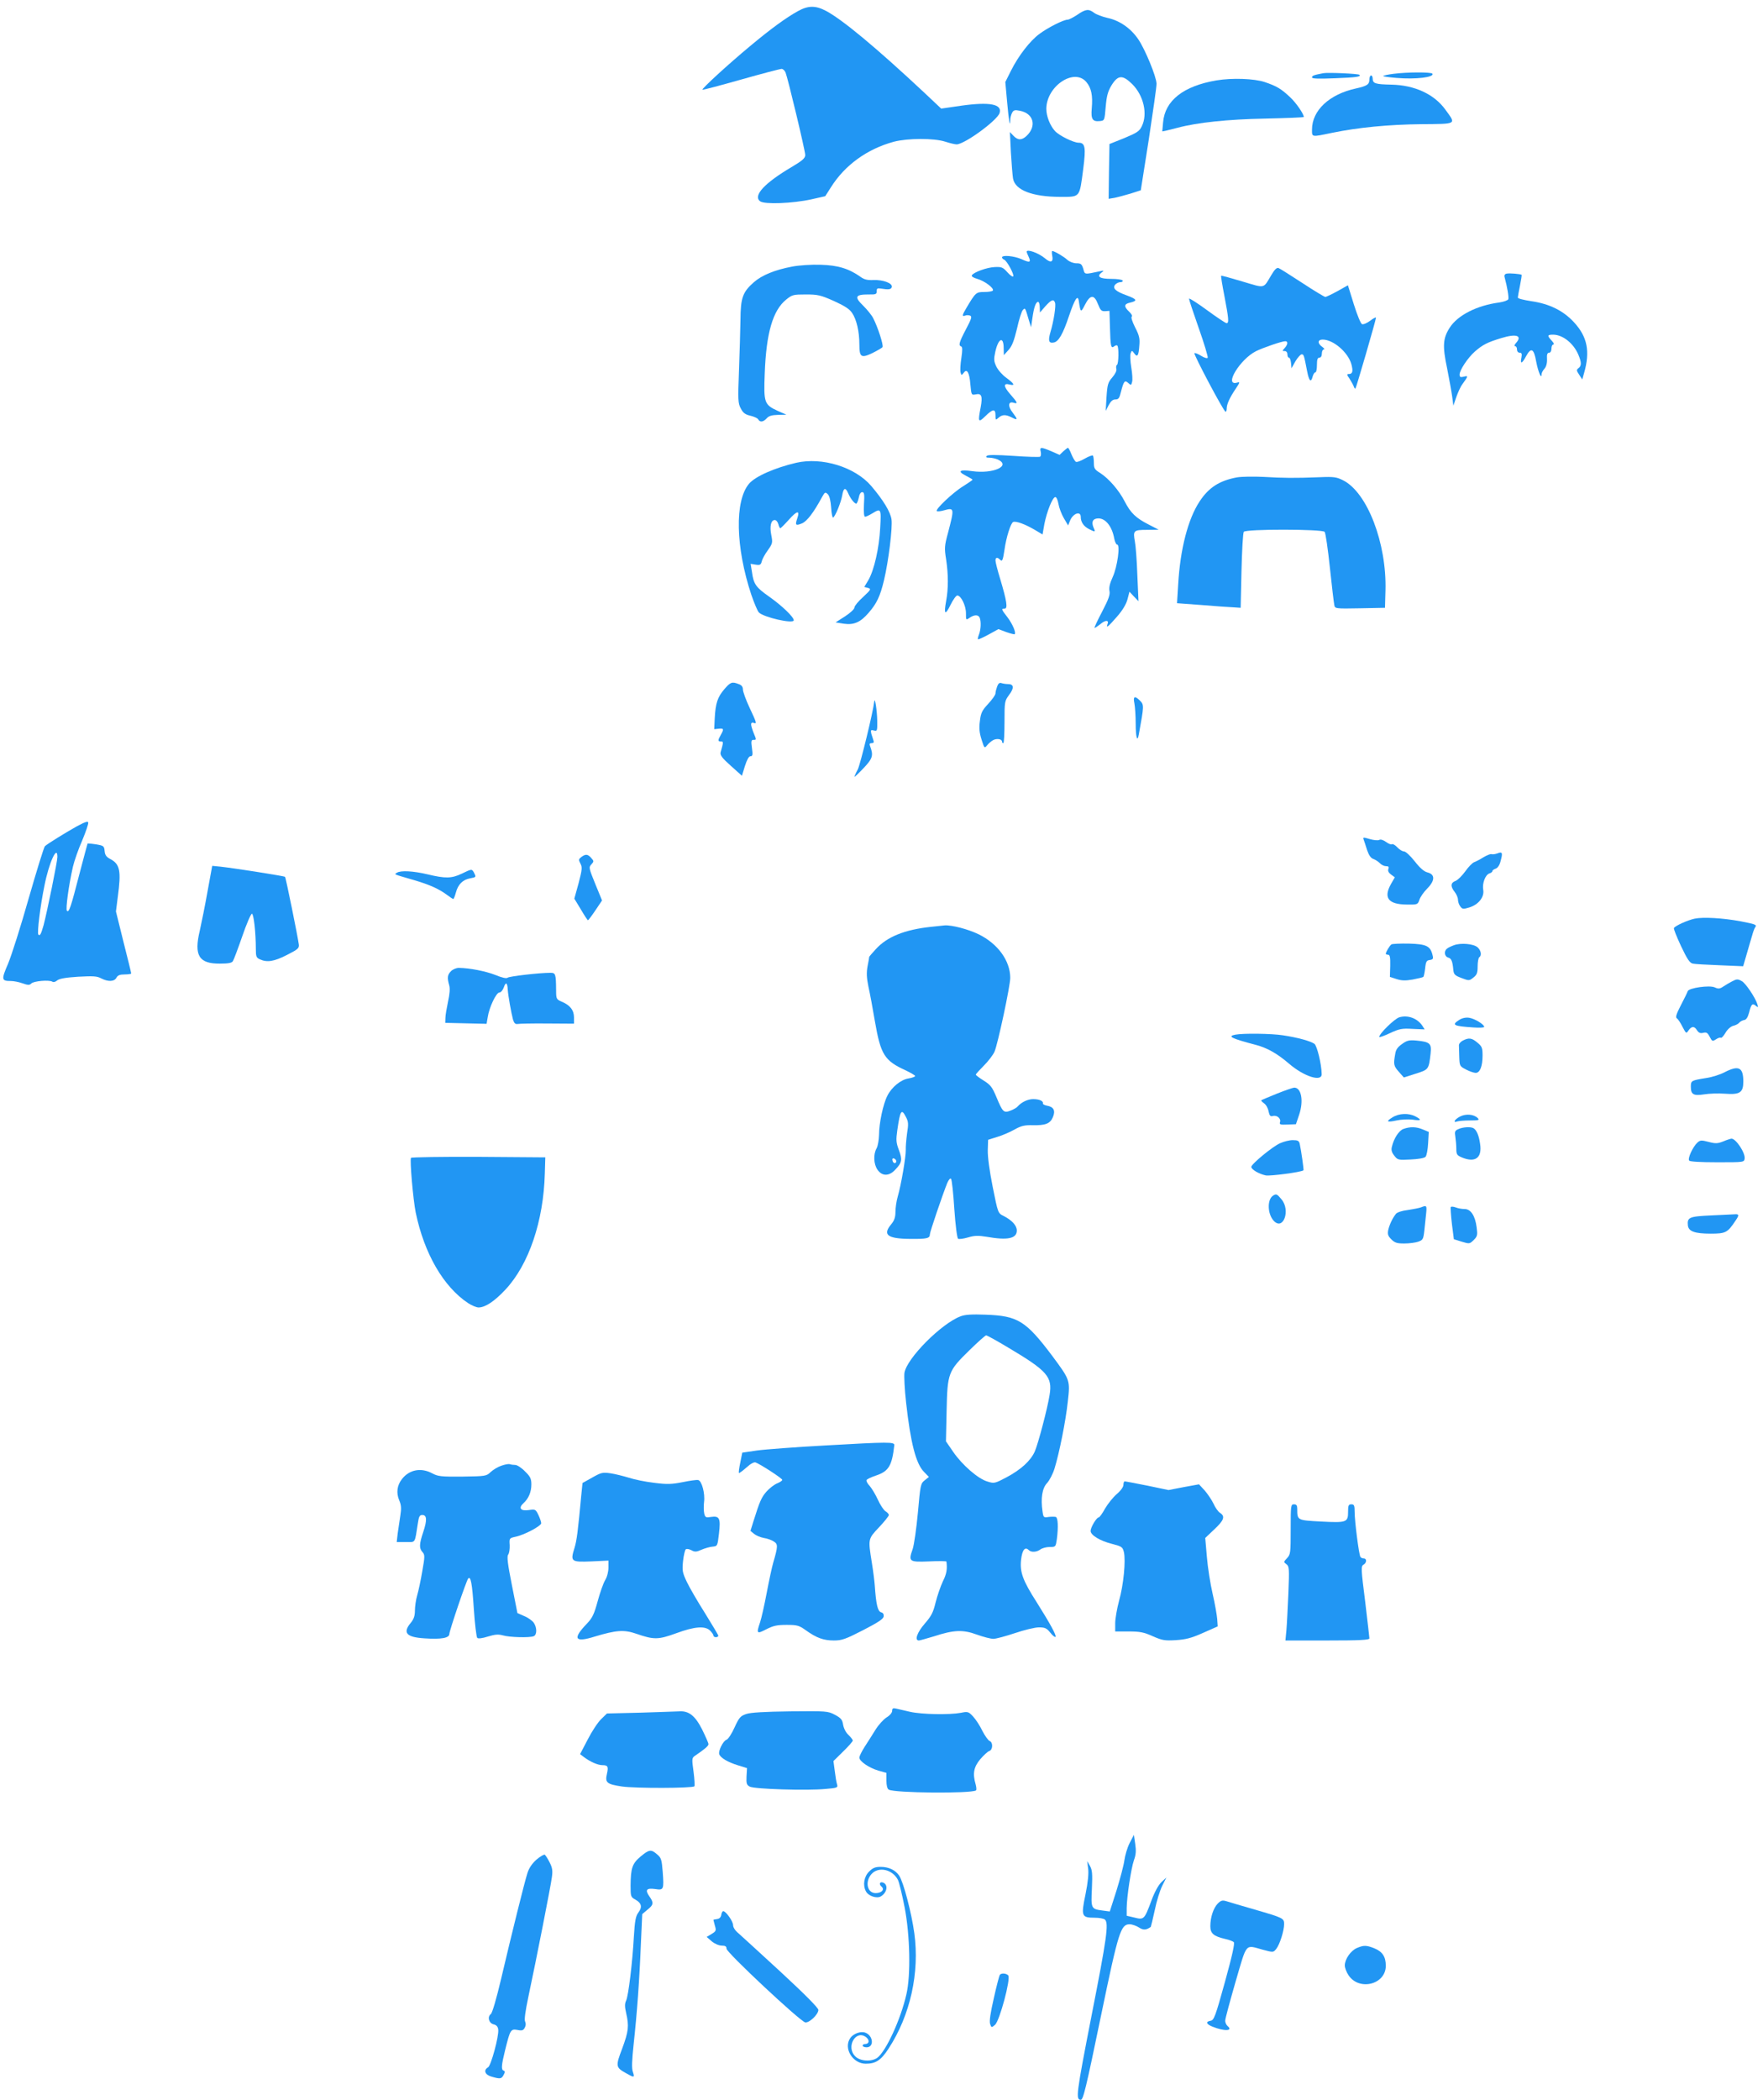 <?xml version="1.0" standalone="no"?>
<!DOCTYPE svg PUBLIC "-//W3C//DTD SVG 20010904//EN"
 "http://www.w3.org/TR/2001/REC-SVG-20010904/DTD/svg10.dtd">
<svg version="1.0" xmlns="http://www.w3.org/2000/svg"
 width="1075pt" height="1280pt" viewBox="0 0 1075 1280"
 preserveAspectRatio="xMidYMid meet">
<g transform="translate(0,1280) scale(0.1,-0.1)"
fill="#2196f3" stroke="none">
<path d="M4865 12732 c-72 -40 -163 -106 -290 -212 -135 -112 -297 -261 -292
-267 3 -2 109 26 236 62 127 36 238 65 247 65 8 0 19 -10 24 -22 14 -35 120
-477 120 -503 0 -19 -17 -34 -81 -72 -168 -99 -239 -176 -194 -210 27 -20 200
-13 313 12 l84 19 35 55 c85 135 221 233 383 277 84 22 246 23 315 0 28 -9 58
-16 68 -16 48 0 248 146 262 191 17 54 -59 69 -232 45 l-124 -18 -105 99
c-293 274 -498 444 -598 497 -63 33 -108 33 -171 -2z"/>
<path d="M6569 12710 c-24 -16 -51 -30 -59 -30 -25 0 -120 -48 -171 -86 -58
-42 -129 -134 -175 -226 l-34 -68 11 -122 c10 -113 19 -164 19 -109 0 12 5 31
11 43 9 17 17 19 47 13 85 -16 105 -94 41 -154 -29 -27 -53 -27 -80 2 l-21 22
6 -125 c4 -69 10 -140 13 -158 12 -71 118 -112 288 -112 123 0 117 -7 140 170
17 131 12 160 -28 160 -31 0 -118 43 -144 71 -31 34 -53 91 -53 136 1 138 170
251 244 163 31 -37 40 -83 33 -161 -6 -66 5 -82 50 -77 28 3 28 4 35 87 6 67
13 93 35 130 40 65 68 66 127 8 70 -70 95 -183 58 -257 -14 -30 -30 -40 -107
-72 l-90 -36 -3 -167 -2 -167 36 6 c20 4 64 16 98 26 l62 20 49 311 c26 172
48 324 47 339 -1 43 -70 210 -111 270 -46 68 -114 115 -189 131 -31 7 -68 21
-81 31 -33 25 -51 23 -102 -12z"/>
<path d="M8070 12354 c-58 -11 -70 -15 -70 -26 0 -8 40 -9 141 -5 128 5 160 9
148 21 -6 7 -191 15 -219 10z"/>
<path d="M8497 12350 c-32 -4 -60 -10 -63 -13 -3 -3 34 -8 81 -12 118 -10 233
4 219 26 -6 10 -152 10 -237 -1z"/>
<path d="M8350 12316 c0 -31 -14 -40 -81 -55 -163 -35 -269 -134 -269 -251 0
-47 -4 -46 121 -20 160 33 346 51 546 53 220 2 213 -3 146 89 -68 94 -187 149
-328 152 -99 2 -115 7 -115 37 0 10 -4 19 -10 19 -5 0 -10 -11 -10 -24z"/>
<path d="M7418 12310 c-202 -34 -315 -123 -326 -256 l-5 -55 29 6 c16 4 45 11
64 16 119 32 308 52 533 56 130 3 237 7 237 10 0 18 -46 85 -82 119 -56 53
-83 69 -157 94 -64 21 -197 26 -293 10z"/>
<path d="M6260 11265 c0 -2 5 -16 12 -30 16 -35 8 -38 -43 -15 -45 20 -119 27
-119 11 0 -5 6 -11 13 -14 17 -6 64 -94 55 -102 -4 -4 -20 8 -36 26 -27 30
-35 33 -77 31 -47 -2 -127 -31 -139 -50 -4 -7 9 -15 33 -22 44 -12 104 -57 95
-71 -3 -5 -26 -9 -52 -9 -50 0 -53 -2 -111 -100 -25 -42 -26 -51 -6 -44 8 4
22 3 30 0 13 -5 9 -19 -25 -83 -42 -80 -47 -99 -29 -105 8 -3 8 -22 1 -70 -6
-37 -8 -76 -5 -88 5 -19 6 -19 19 -3 20 29 35 3 41 -71 6 -64 6 -65 33 -60 35
8 42 -11 30 -77 -18 -93 -15 -98 28 -56 46 45 62 47 62 5 0 -29 1 -30 18 -15
23 21 45 21 82 2 37 -19 37 -13 4 31 -30 38 -26 69 6 59 29 -9 25 1 -20 52
-42 48 -43 69 -4 59 36 -9 29 5 -20 41 -24 17 -51 48 -61 69 -15 32 -16 44 -6
90 19 84 51 96 51 20 l1 -41 28 31 c22 24 34 56 52 130 12 55 28 105 35 113
15 17 15 17 37 -59 l14 -45 8 55 c9 66 21 100 35 100 5 0 10 -15 10 -32 l1
-33 33 38 c36 40 51 46 59 22 7 -17 -8 -114 -28 -180 -15 -52 -10 -69 20 -63
30 5 57 53 94 164 35 103 53 130 59 89 11 -72 12 -73 38 -22 32 62 56 63 79 3
15 -38 21 -44 44 -43 l26 2 3 -100 c3 -116 6 -132 26 -116 7 6 16 8 19 4 10
-10 8 -111 -2 -117 -5 -3 -7 -14 -4 -25 3 -11 -7 -31 -25 -52 -26 -30 -30 -43
-35 -119 l-5 -85 18 35 c13 24 25 35 41 35 19 0 25 8 34 46 17 66 23 74 45 54
16 -15 18 -14 23 7 4 12 1 52 -5 88 -6 37 -8 75 -4 86 7 19 8 19 22 0 19 -27
27 -15 31 47 4 43 0 62 -26 112 -17 34 -26 62 -20 65 5 4 -2 17 -16 30 -33 31
-32 47 5 55 48 11 43 21 -19 44 -70 25 -89 44 -71 66 7 8 21 15 32 15 10 0 16
5 13 10 -3 6 -35 10 -70 10 -69 0 -90 14 -59 38 18 13 17 14 -11 8 -95 -20
-90 -21 -100 16 -9 28 -14 33 -42 33 -18 0 -41 9 -55 21 -21 20 -80 54 -92 54
-3 0 -3 -13 0 -29 8 -39 -9 -46 -44 -16 -39 33 -112 59 -112 40z"/>
<path d="M4831 11175 c-106 -20 -185 -52 -235 -96 -68 -60 -80 -95 -81 -229
-1 -63 -5 -203 -9 -310 -7 -179 -6 -198 11 -230 14 -27 27 -37 58 -44 22 -5
44 -15 48 -22 11 -20 31 -17 52 6 13 15 32 20 69 21 l51 1 -52 23 c-83 38 -87
50 -80 228 9 246 49 385 131 451 36 29 43 31 119 31 74 0 91 -4 172 -40 66
-30 95 -49 111 -73 27 -40 44 -113 44 -191 0 -79 11 -86 80 -53 30 15 58 31
61 36 8 10 -29 123 -56 175 -9 19 -37 53 -62 78 -55 53 -48 68 31 68 46 -1 52
1 52 20 -1 16 4 19 24 16 49 -8 64 -6 68 10 4 23 -53 44 -112 42 -35 -2 -57 3
-77 18 -73 52 -140 72 -244 75 -57 2 -132 -3 -174 -11z"/>
<path d="M7753 11125 c-52 -87 -35 -83 -177 -41 -70 21 -128 37 -130 35 -2 -2
7 -58 20 -124 26 -137 29 -165 13 -165 -6 0 -60 36 -120 80 -60 44 -109 75
-109 69 0 -6 27 -87 60 -181 33 -93 57 -174 54 -179 -3 -5 -21 0 -40 12 -19
12 -38 19 -41 16 -6 -7 179 -357 190 -357 4 0 7 9 7 20 0 26 18 66 54 119 28
42 28 44 7 38 -79 -20 20 143 117 192 42 21 158 61 179 61 18 0 16 -20 -4 -42
-15 -17 -15 -18 0 -18 10 0 17 -8 17 -20 0 -11 4 -20 9 -20 6 0 11 -15 13 -32
l3 -33 24 43 c14 23 31 42 38 42 13 0 14 -4 33 -102 12 -62 24 -73 34 -33 4
14 11 25 16 25 6 0 10 20 10 45 0 33 4 45 15 45 9 0 15 9 15 25 0 14 6 25 12
25 7 0 2 7 -10 16 -30 21 -28 44 3 44 65 0 155 -78 175 -150 12 -44 7 -60 -16
-60 -13 0 -12 -5 4 -27 10 -16 22 -37 26 -47 3 -10 8 -17 11 -14 5 5 125 418
125 431 0 5 -16 -3 -35 -18 -20 -15 -42 -24 -50 -21 -8 3 -30 57 -50 121 l-36
116 -64 -36 c-35 -19 -68 -35 -74 -35 -5 0 -69 38 -140 85 -72 47 -137 88
-145 91 -11 4 -24 -9 -43 -41z"/>
<path d="M9187 11132 c-11 -2 -16 -10 -13 -20 17 -63 27 -124 23 -136 -3 -7
-28 -16 -56 -20 -136 -18 -253 -78 -301 -153 -42 -65 -45 -112 -16 -249 13
-66 27 -143 31 -173 l7 -54 18 53 c10 28 26 64 37 78 36 50 37 53 9 46 -21 -5
-26 -3 -26 13 0 27 50 102 93 140 47 41 75 56 161 82 93 29 131 15 89 -31 -9
-11 -11 -18 -5 -18 7 0 12 -9 12 -20 0 -12 7 -20 16 -20 13 0 15 -7 11 -30 -9
-41 4 -38 28 8 31 57 48 48 62 -32 12 -63 33 -113 33 -76 0 7 8 22 17 32 11
12 17 34 16 59 -2 28 2 39 13 39 8 0 14 10 14 25 0 14 5 25 12 25 6 0 2 10
-10 23 -29 31 -28 37 8 37 59 0 125 -53 154 -122 20 -47 20 -68 1 -82 -13 -10
-13 -15 4 -40 l19 -29 11 39 c38 132 20 221 -61 309 -65 71 -150 113 -260 129
-46 7 -83 16 -83 22 0 5 6 38 13 72 7 35 12 65 10 67 -7 5 -74 11 -91 7z"/>
<path d="M6346 10046 c3 -13 1 -27 -4 -30 -6 -3 -79 -1 -162 5 -108 7 -156 7
-163 0 -8 -8 -3 -11 16 -11 14 0 37 -5 51 -11 84 -39 -28 -89 -156 -71 -76 11
-93 0 -40 -27 23 -12 42 -23 42 -25 0 -3 -26 -20 -57 -40 -60 -36 -171 -141
-161 -151 3 -4 23 -2 44 4 64 18 64 14 24 -139 -21 -77 -22 -92 -11 -160 14
-93 14 -179 0 -254 -15 -82 -6 -90 27 -23 15 31 34 57 41 57 23 0 53 -62 53
-108 0 -43 0 -43 22 -28 29 20 54 20 62 0 9 -24 7 -70 -4 -100 -6 -15 -9 -29
-7 -31 3 -2 32 11 65 29 l60 33 48 -18 c26 -9 49 -15 51 -13 10 9 -13 62 -43
102 -39 50 -40 54 -18 54 20 0 13 46 -27 180 -16 52 -29 103 -29 113 0 20 11
22 28 5 13 -13 17 -5 27 61 10 74 38 163 53 169 18 7 72 -13 132 -48 l47 -28
11 63 c15 76 50 165 67 165 7 0 15 -19 19 -42 4 -24 19 -63 33 -87 l26 -44 12
30 c18 44 65 60 65 22 0 -31 17 -57 50 -74 39 -20 41 -19 28 9 -15 35 -4 56
30 56 44 0 83 -50 96 -122 4 -21 12 -38 18 -38 20 0 1 -136 -27 -197 -18 -39
-24 -66 -20 -85 5 -22 -5 -50 -44 -125 -28 -53 -49 -98 -47 -100 2 -2 17 8 35
22 31 27 55 26 44 0 -10 -27 4 -16 58 46 35 40 56 76 64 106 l12 46 27 -29 28
-29 -7 160 c-3 88 -10 180 -15 204 -12 67 -8 71 74 71 l71 1 -60 31 c-79 40
-111 71 -147 141 -34 67 -96 139 -150 174 -33 20 -38 28 -38 61 0 21 -3 42 -6
45 -4 3 -26 -5 -50 -19 -24 -14 -48 -23 -54 -19 -6 4 -18 24 -27 46 -8 21 -18
39 -21 39 -3 0 -16 -10 -28 -21 l-23 -22 -50 22 c-64 27 -73 27 -65 -3z"/>
<path d="M4855 9979 c-132 -31 -250 -83 -288 -128 -88 -105 -82 -386 14 -676
17 -49 37 -98 46 -108 28 -30 213 -72 213 -48 0 20 -72 89 -150 144 -81 57
-95 76 -105 151 l-8 49 31 -5 c26 -4 32 -1 37 21 3 13 20 44 37 67 29 41 30
46 21 92 -11 54 -2 92 21 92 9 0 18 -11 22 -25 3 -14 9 -25 12 -25 3 0 27 24
53 53 50 56 68 58 50 6 -14 -41 -9 -45 30 -29 30 13 70 65 122 161 17 30 19
31 35 16 10 -11 17 -39 20 -82 2 -36 8 -63 12 -60 14 9 47 90 55 133 8 49 20
54 37 15 14 -33 38 -63 49 -63 4 0 11 16 15 35 4 22 12 35 21 35 13 0 15 -13
11 -75 -2 -47 0 -75 7 -75 5 0 25 9 43 20 54 33 56 31 49 -88 -6 -122 -37
-258 -72 -318 l-25 -42 23 -6 c20 -6 18 -10 -30 -55 -29 -26 -53 -55 -53 -64
0 -10 -25 -33 -57 -54 l-58 -37 50 -8 c62 -9 102 9 151 66 50 57 71 102 94
198 28 117 53 322 46 372 -7 47 -51 118 -123 203 -99 116 -300 178 -458 142z"/>
<path d="M7542 9890 c-106 -20 -171 -61 -227 -146 -71 -107 -119 -292 -131
-508 l-7 -113 149 -11 c82 -7 169 -13 194 -14 l45 -3 5 225 c3 124 9 231 14
238 11 18 479 17 493 0 6 -7 20 -105 32 -218 12 -113 24 -215 27 -228 4 -22 5
-23 157 -20 l152 3 3 105 c8 288 -110 597 -258 672 -40 20 -56 23 -145 19
-154 -6 -220 -5 -340 2 -60 3 -134 2 -163 -3z"/>
<path d="M4416 8598 c-41 -48 -53 -85 -58 -178 l-3 -65 28 3 c31 3 32 -2 12
-38 -19 -33 -18 -40 1 -40 16 0 16 -2 -2 -66 -4 -17 8 -34 62 -82 l68 -61 18
59 c13 40 24 60 34 60 13 0 15 8 9 50 -6 42 -4 50 9 50 19 0 19 -1 1 43 -8 20
-15 43 -15 51 0 10 6 13 15 10 21 -9 20 -2 -25 93 -22 47 -40 97 -40 110 0 16
-8 27 -26 33 -41 16 -50 12 -88 -32z"/>
<path d="M6080 8615 c-5 -14 -10 -33 -10 -42 0 -9 -20 -37 -44 -63 -38 -41
-45 -55 -51 -105 -6 -44 -3 -72 10 -113 17 -54 18 -55 34 -35 9 11 26 26 38
32 22 11 53 6 53 -10 0 -5 3 -9 8 -9 4 0 7 58 7 128 0 126 1 129 28 166 32 42
30 66 -7 66 -13 0 -31 3 -40 6 -11 4 -19 -2 -26 -21z"/>
<path d="M6917 8513 c4 -21 8 -77 8 -126 0 -82 10 -115 19 -64 32 177 33 180
6 207 -31 31 -42 25 -33 -17z"/>
<path d="M5331 8525 c-7 -65 -85 -383 -100 -414 -12 -22 -21 -43 -21 -46 0 -3
25 20 55 52 57 60 62 78 40 136 -5 12 -2 17 10 17 12 0 15 5 11 16 -3 9 -9 27
-13 41 -5 23 -3 25 16 20 20 -5 21 -2 20 61 -1 58 -14 146 -18 117z"/>
<path d="M465 7761 c-69 -39 -170 -101 -191 -119 -6 -5 -50 -148 -99 -318 -48
-170 -105 -349 -126 -399 -42 -97 -40 -105 17 -105 17 0 49 -6 71 -14 34 -12
43 -12 54 -1 15 15 108 23 128 11 7 -5 20 -1 29 7 12 11 50 18 128 23 92 5
115 4 141 -10 43 -22 80 -20 93 4 8 15 21 20 50 20 22 0 40 3 40 6 0 4 -21 90
-47 192 l-46 186 11 87 c22 162 14 202 -48 234 -21 11 -30 23 -32 47 -3 31 -6
33 -52 41 -27 4 -50 6 -52 5 -1 -2 -23 -84 -49 -183 -53 -205 -64 -240 -77
-227 -9 9 11 156 37 270 8 34 33 106 56 158 22 53 39 102 37 110 -2 10 -21 3
-73 -25z m-115 -185 c0 -27 -62 -331 -84 -415 -16 -56 -22 -68 -32 -58 -9 8
12 177 37 298 27 139 79 253 79 175z"/>
<path d="M8315 7682 c3 -9 13 -37 21 -64 11 -32 23 -49 38 -54 11 -4 29 -15
39 -25 10 -11 27 -19 38 -19 16 0 19 -4 15 -17 -5 -11 1 -23 16 -34 l23 -17
-23 -40 c-48 -85 -17 -125 96 -126 65 -1 67 0 77 29 5 17 27 48 48 69 48 49
48 86 1 98 -21 5 -46 27 -78 68 -26 33 -55 60 -65 60 -10 0 -28 11 -41 25 -12
13 -27 22 -32 19 -6 -4 -22 3 -37 14 -17 12 -33 17 -41 12 -7 -4 -33 -2 -57 5
-40 12 -44 12 -38 -3z"/>
<path d="M9131 7598 c-14 -5 -30 -7 -36 -5 -6 3 -28 -6 -50 -19 -22 -14 -48
-27 -57 -30 -10 -4 -34 -28 -53 -55 -20 -28 -47 -54 -60 -59 -30 -11 -32 -33
-5 -67 11 -14 20 -35 20 -47 0 -12 6 -31 14 -41 12 -17 18 -18 54 -7 57 17 94
64 86 108 -7 39 13 92 38 100 10 3 18 9 18 14 0 5 9 11 20 15 12 4 24 21 30
46 14 51 11 59 -19 47z"/>
<path d="M3545 7576 c-17 -13 -18 -17 -6 -40 12 -22 11 -36 -11 -120 l-26 -94
40 -66 c21 -36 41 -66 43 -66 2 0 23 27 45 60 l41 61 -41 100 c-39 96 -41 102
-24 120 16 18 16 20 -1 39 -21 24 -34 25 -60 6z"/>
<path d="M1266 7369 c-15 -85 -37 -194 -48 -243 -36 -151 -5 -201 123 -200 50
0 73 4 79 15 5 7 31 76 57 151 26 76 53 138 59 138 11 0 24 -114 24 -216 0
-45 3 -52 25 -62 44 -20 87 -13 165 27 67 34 75 41 72 64 -6 47 -79 407 -84
412 -5 5 -304 52 -393 62 l-51 5 -28 -153z"/>
<path d="M2815 7474 c-61 -29 -99 -30 -207 -4 -89 21 -164 25 -188 10 -17 -11
-26 -7 105 -45 98 -29 152 -54 202 -91 17 -13 34 -24 37 -24 3 0 10 18 16 40
13 49 42 78 87 86 37 7 37 7 23 35 -13 23 -13 23 -75 -7z"/>
<path d="M10333 7200 c-42 -9 -118 -43 -126 -57 -3 -5 17 -54 43 -110 38 -80
53 -103 72 -107 12 -3 87 -7 165 -10 l142 -6 21 72 c12 40 26 91 33 113 6 22
14 45 19 52 12 16 4 19 -89 37 -108 20 -228 27 -280 16z"/>
<path d="M5675 7150 c-158 -17 -265 -60 -333 -134 -23 -25 -42 -47 -42 -49 0
-3 -4 -28 -10 -57 -7 -39 -6 -69 5 -123 9 -40 27 -136 40 -214 35 -202 58
-239 188 -298 31 -15 57 -30 57 -34 0 -5 -18 -11 -40 -15 -47 -7 -103 -53
-129 -105 -26 -50 -51 -168 -51 -238 -1 -32 -7 -69 -15 -83 -21 -37 -18 -97 6
-131 28 -40 71 -40 109 2 40 42 43 60 21 119 -17 44 -18 61 -10 118 18 126 26
137 54 81 14 -26 15 -42 6 -97 -5 -37 -9 -83 -8 -102 1 -41 -28 -212 -49 -284
-8 -27 -14 -70 -14 -94 0 -32 -7 -52 -25 -74 -55 -65 -25 -89 115 -90 102 -1
120 3 120 28 0 15 79 246 106 313 9 20 18 31 23 25 5 -5 14 -88 20 -184 7
-102 17 -177 23 -181 6 -4 33 0 61 8 40 12 62 12 112 4 129 -23 185 -11 185
38 0 31 -30 63 -81 89 -34 17 -34 17 -66 177 -20 100 -31 184 -30 224 l2 63
57 18 c31 9 78 30 105 45 39 22 59 27 109 26 79 -2 108 10 124 49 17 40 5 63
-36 70 -15 3 -27 9 -25 14 4 14 -21 26 -59 26 -33 0 -71 -18 -95 -45 -5 -7
-25 -18 -43 -25 -42 -16 -48 -10 -87 84 -25 59 -35 73 -77 99 -26 16 -48 33
-48 36 0 4 22 28 49 55 27 27 56 65 65 85 20 46 96 401 96 450 0 104 -75 208
-193 266 -64 31 -164 57 -207 54 -8 -1 -46 -5 -85 -9z m-210 -1428 c0 -18 -20
-15 -23 4 -3 10 1 15 10 12 7 -3 13 -10 13 -16z"/>
<path d="M8484 7043 c-11 -8 -34 -47 -34 -57 0 -3 6 -6 14 -6 11 0 14 -15 13
-67 l-2 -68 40 -13 c31 -10 54 -11 99 -3 32 6 61 13 65 16 3 3 8 27 11 53 4
40 9 48 28 50 20 3 23 8 17 30 -13 55 -37 67 -143 70 -53 1 -102 -1 -108 -5z"/>
<path d="M8865 7038 c-16 -6 -36 -15 -42 -21 -20 -15 -15 -48 7 -54 20 -5 27
-22 32 -78 3 -25 10 -32 50 -47 45 -17 47 -17 72 3 22 17 26 29 26 69 0 27 5
52 10 55 16 10 11 41 -10 60 -24 22 -103 29 -145 13z"/>
<path d="M2750 6880 c-22 -22 -24 -40 -11 -86 6 -20 3 -53 -7 -99 -8 -39 -16
-83 -16 -100 l-1 -30 126 -3 126 -3 7 41 c9 60 52 150 71 150 9 0 21 14 27 31
12 36 22 30 24 -14 3 -39 21 -140 32 -182 7 -22 14 -29 28 -27 10 2 92 4 182
3 l162 -1 0 38 c0 44 -24 75 -75 96 -32 14 -34 17 -34 68 -1 103 -3 108 -36
108 -65 0 -250 -21 -260 -30 -7 -6 -34 0 -75 17 -59 23 -155 42 -222 43 -16 0
-37 -9 -48 -20z"/>
<path d="M10560 6817 c-14 -7 -37 -21 -51 -30 -22 -15 -31 -16 -53 -6 -32 15
-158 -3 -165 -23 -2 -7 -21 -46 -42 -86 -28 -54 -34 -74 -24 -80 7 -4 22 -27
34 -51 22 -42 23 -43 37 -22 19 27 36 27 52 0 10 -15 20 -19 37 -15 20 5 27 1
40 -24 15 -29 17 -29 39 -15 12 8 25 12 29 9 3 -4 16 10 28 30 12 21 32 39 48
43 14 3 31 12 36 19 6 7 19 14 30 16 13 2 22 16 30 45 13 52 20 60 41 42 15
-12 16 -11 9 11 -12 39 -72 128 -94 139 -25 14 -31 14 -61 -2z"/>
<path d="M8533 6599 c-29 -8 -123 -100 -123 -120 0 -4 29 6 65 23 58 27 74 30
139 26 l73 -3 -14 22 c-30 45 -87 67 -140 52z"/>
<path d="M8898 6583 c-49 -31 -36 -38 85 -46 37 -3 67 -1 67 3 0 16 -59 51
-92 56 -21 3 -43 -2 -60 -13z"/>
<path d="M7533 6493 c-52 -10 -25 -23 127 -63 67 -18 128 -52 200 -114 92 -79
201 -113 199 -63 -1 61 -28 171 -44 184 -24 17 -104 39 -192 52 -69 11 -244
13 -290 4z"/>
<path d="M8920 6457 c-14 -7 -25 -20 -24 -30 0 -9 1 -42 2 -72 2 -53 3 -55 42
-75 21 -11 48 -20 58 -20 26 0 42 40 42 105 0 47 -3 56 -31 79 -34 29 -52 32
-89 13z"/>
<path d="M8549 6436 c-27 -19 -38 -34 -42 -63 -11 -61 -9 -71 23 -107 l30 -34
72 23 c79 25 80 25 91 122 7 62 -3 72 -86 80 -44 4 -58 1 -88 -21z"/>
<path d="M10516 6264 c-26 -14 -76 -30 -110 -35 -93 -15 -96 -16 -96 -53 0
-48 16 -57 81 -47 30 5 87 7 127 4 91 -7 112 7 112 74 0 87 -28 101 -114 57z"/>
<path d="M7785 6133 c-49 -20 -92 -38 -94 -40 -3 -2 5 -10 17 -19 12 -8 24
-30 27 -48 6 -27 11 -33 26 -29 25 7 51 -15 44 -37 -5 -15 2 -17 46 -15 l51 2
20 59 c28 84 13 165 -31 164 -9 -1 -56 -17 -106 -37z"/>
<path d="M8491 5989 c-43 -26 -35 -32 25 -19 27 6 70 8 96 5 55 -8 60 -2 18
20 -41 21 -99 19 -139 -6z"/>
<path d="M8903 5994 c-33 -17 -47 -41 -17 -30 9 3 43 6 77 6 54 0 60 2 47 15
-24 23 -71 27 -107 9z"/>
<path d="M8557 5918 c-27 -10 -58 -57 -70 -109 -5 -19 -1 -34 15 -54 20 -26
24 -27 99 -23 45 2 83 8 91 16 7 7 14 44 16 82 l4 70 -36 15 c-40 17 -78 18
-119 3z"/>
<path d="M8892 5917 c-21 -9 -23 -16 -18 -46 3 -20 6 -53 6 -74 0 -34 4 -40
35 -53 81 -33 123 -2 110 83 -7 51 -21 83 -39 95 -16 11 -67 8 -94 -5z"/>
<path d="M10507 5842 c-33 -13 -46 -14 -88 -3 -45 12 -52 11 -69 -4 -28 -26
-61 -97 -50 -110 5 -6 67 -10 172 -10 162 0 163 0 166 23 5 34 -54 123 -81
121 -7 -1 -29 -8 -50 -17z"/>
<path d="M7805 5831 c-47 -21 -175 -127 -175 -144 0 -16 46 -43 88 -52 26 -5
213 19 230 31 3 2 -14 122 -23 162 -4 18 -12 22 -43 22 -20 0 -55 -9 -77 -19z"/>
<path d="M2506 5742 c-8 -14 13 -255 29 -334 52 -250 169 -452 320 -552 22
-14 50 -26 63 -26 41 0 98 38 165 110 142 153 231 416 239 705 l3 100 -407 3
c-224 1 -409 -2 -412 -6z"/>
<path d="M7763 5512 c-37 -23 -35 -111 3 -153 58 -64 105 63 48 130 -27 33
-32 35 -51 23z"/>
<path d="M8664 5440 c-11 -4 -47 -11 -80 -16 -35 -4 -64 -14 -72 -23 -22 -28
-39 -65 -47 -98 -5 -27 -2 -37 19 -58 21 -21 35 -25 79 -25 30 0 68 5 85 11
28 10 31 15 37 67 3 31 8 78 11 105 5 49 3 51 -32 37z"/>
<path d="M8846 5442 c-2 -4 1 -50 7 -102 l12 -94 48 -15 c47 -14 48 -14 73 10
23 23 24 31 18 77 -9 71 -36 112 -73 112 -16 0 -41 4 -55 10 -14 5 -27 6 -30
2z"/>
<path d="M10432 5391 c-132 -6 -145 -12 -140 -61 4 -36 41 -50 139 -50 92 0
103 6 152 80 23 33 21 40 -5 38 -13 -1 -78 -4 -146 -7z"/>
<path d="M5857 4776 c-117 -44 -327 -255 -342 -344 -3 -21 1 -103 10 -182 27
-244 60 -373 109 -422 l30 -31 -26 -21 c-25 -20 -26 -29 -41 -196 -9 -96 -23
-196 -32 -223 -27 -76 -22 -80 100 -75 58 3 105 2 106 -1 6 -46 1 -75 -22
-121 -14 -30 -34 -88 -44 -128 -15 -62 -26 -83 -66 -129 -47 -54 -64 -103 -36
-103 6 0 47 12 91 25 122 40 178 42 262 11 39 -14 85 -26 101 -26 16 0 75 16
132 35 56 19 122 35 146 35 37 0 47 -5 69 -32 14 -18 28 -29 32 -26 7 8 -31
78 -114 210 -86 134 -104 185 -96 260 7 60 24 82 47 59 15 -15 48 -13 71 4 11
8 36 15 57 15 36 0 36 1 43 46 10 75 7 132 -6 137 -7 2 -27 2 -44 0 -30 -5
-32 -3 -37 33 -12 81 -2 142 27 173 15 16 36 56 46 89 29 94 68 287 81 408 15
131 14 132 -95 279 -161 214 -210 244 -406 251 -83 3 -125 1 -153 -10z m293
-192 c237 -141 268 -177 250 -287 -13 -83 -70 -298 -90 -344 -25 -57 -84 -111
-172 -158 -72 -38 -76 -39 -117 -26 -57 16 -155 102 -209 181 l-44 64 4 186
c5 231 9 242 139 369 51 50 97 91 102 91 6 0 67 -34 137 -76z"/>
<path d="M5035 3989 c-181 -10 -370 -24 -420 -31 l-89 -13 -12 -60 c-7 -33
-11 -62 -8 -64 2 -2 22 13 45 33 26 24 47 35 57 31 31 -12 162 -97 162 -106 0
-5 -15 -15 -33 -22 -18 -8 -46 -30 -63 -49 -31 -35 -42 -61 -80 -182 l-18 -58
22 -18 c12 -10 38 -21 59 -25 21 -3 49 -13 62 -22 25 -16 25 -29 -4 -128 -8
-27 -26 -111 -40 -185 -14 -74 -32 -154 -40 -178 -24 -71 -21 -74 37 -44 43
22 65 27 124 27 65 0 76 -3 118 -33 64 -46 107 -62 171 -62 48 0 71 8 178 63
91 47 123 68 125 83 2 14 -3 23 -16 26 -20 6 -30 47 -38 163 -2 28 -10 91 -18
140 -23 145 -24 143 44 215 33 35 60 69 60 75 0 5 -9 16 -21 23 -11 7 -32 39
-46 70 -14 31 -37 69 -50 84 -14 14 -22 31 -19 36 3 6 29 18 56 27 79 26 99
60 113 185 3 21 -34 21 -418 -1z"/>
<path d="M3056 3865 c-21 -7 -50 -25 -65 -39 -25 -24 -31 -25 -171 -27 -131
-1 -149 1 -185 20 -67 36 -139 23 -184 -35 -30 -38 -36 -84 -17 -129 13 -30
14 -50 7 -94 -5 -31 -12 -80 -16 -108 l-6 -53 55 0 c62 0 54 -12 74 115 6 41
11 50 27 50 28 0 30 -31 6 -103 -25 -74 -26 -100 -5 -123 15 -17 15 -26 -1
-116 -9 -54 -23 -120 -31 -147 -8 -27 -14 -70 -14 -94 0 -32 -7 -52 -25 -74
-51 -61 -28 -88 83 -95 103 -7 152 2 152 27 0 19 105 329 115 338 15 16 24
-29 34 -183 6 -93 16 -174 21 -179 6 -6 30 -3 65 8 43 13 63 15 92 7 41 -12
162 -15 187 -5 21 8 21 53 0 83 -9 12 -35 31 -58 40 l-41 18 -34 172 c-26 131
-31 174 -22 185 6 8 10 33 9 57 -3 42 -2 43 34 51 55 11 158 66 158 83 0 8 -8
31 -17 50 -17 35 -19 36 -59 30 -49 -7 -65 12 -32 42 31 28 48 68 48 114 0 35
-6 48 -39 80 -21 22 -48 39 -59 39 -11 0 -26 2 -34 5 -7 2 -30 -2 -52 -10z"/>
<path d="M3611 3793 l-59 -33 -7 -68 c-21 -227 -28 -282 -42 -328 -26 -83 -21
-87 102 -82 l105 5 0 -43 c0 -25 -8 -57 -21 -78 -11 -19 -31 -76 -45 -128 -21
-77 -32 -100 -63 -133 -92 -95 -78 -120 46 -81 130 39 178 43 253 17 107 -37
133 -37 243 3 114 42 177 46 207 16 11 -11 20 -24 20 -30 0 -5 7 -10 15 -10 8
0 15 4 15 9 0 4 -37 66 -81 137 -45 71 -95 157 -111 191 -27 57 -29 68 -23
128 4 36 12 68 17 71 6 4 21 1 34 -6 20 -11 30 -11 61 3 21 9 52 18 68 19 30
3 30 4 39 80 11 93 3 109 -49 101 -31 -5 -35 -3 -41 21 -3 15 -4 46 -1 70 7
52 -14 130 -36 134 -9 2 -52 -4 -95 -13 -67 -13 -94 -14 -173 -4 -52 6 -121
20 -154 31 -33 10 -84 23 -112 27 -49 7 -57 5 -112 -26z"/>
<path d="M6850 3748 c0 -12 -16 -35 -41 -56 -22 -19 -54 -59 -71 -88 -16 -30
-34 -54 -39 -54 -13 0 -49 -61 -49 -82 0 -26 58 -61 130 -79 61 -16 65 -19 73
-50 12 -53 -2 -199 -29 -295 -13 -49 -24 -111 -24 -139 l0 -50 83 0 c69 0 92
-5 146 -29 57 -25 72 -28 140 -24 61 4 94 12 166 44 l90 40 -3 45 c-2 24 -14
94 -28 154 -14 61 -30 162 -35 225 l-10 115 55 52 c60 56 68 80 35 101 -11 7
-29 32 -39 55 -11 23 -35 59 -54 81 l-35 38 -93 -17 -93 -18 -129 27 c-71 14
-133 26 -138 26 -4 0 -8 -10 -8 -22z"/>
<path d="M7870 3478 c0 -144 -1 -153 -22 -176 -22 -23 -22 -24 -4 -37 17 -13
18 -25 12 -177 -4 -90 -9 -191 -12 -225 l-6 -63 256 0 c198 0 256 3 256 13 0
6 -12 108 -26 226 -25 196 -26 214 -10 223 20 11 21 38 2 38 -8 0 -18 4 -21
10 -9 14 -35 217 -35 273 0 40 -3 47 -20 47 -17 0 -20 -7 -20 -44 0 -66 -8
-69 -164 -61 -147 8 -146 7 -146 78 0 20 -5 27 -20 27 -19 0 -20 -7 -20 -152z"/>
<path d="M5440 2371 c0 -11 -14 -28 -34 -40 -19 -12 -49 -45 -67 -74 -18 -29
-47 -75 -66 -104 -18 -28 -33 -58 -33 -67 0 -22 58 -62 115 -79 l50 -14 0 -47
c0 -29 5 -50 14 -55 33 -21 500 -25 532 -5 4 2 3 19 -2 37 -19 66 -12 105 28
153 21 24 45 47 55 50 22 7 24 52 3 61 -9 3 -29 31 -45 62 -15 32 -41 71 -57
88 -27 29 -32 31 -74 22 -70 -13 -238 -10 -309 6 -36 8 -75 17 -87 20 -18 4
-23 1 -23 -14z"/>
<path d="M3908 2360 l-207 -5 -35 -34 c-20 -19 -57 -75 -82 -124 l-47 -90 24
-18 c37 -28 84 -49 112 -49 33 0 38 -8 28 -52 -13 -55 -1 -64 91 -78 81 -12
430 -11 442 1 3 3 1 43 -5 89 -11 77 -10 84 7 96 64 44 83 60 84 72 0 7 -18
47 -39 90 -42 83 -81 114 -139 110 -15 -1 -120 -4 -234 -8z"/>
<path d="M4551 2352 c-36 -12 -44 -21 -72 -82 -17 -38 -39 -72 -49 -75 -20 -6
-52 -69 -44 -89 8 -22 52 -48 114 -67 l55 -17 -3 -51 c-2 -43 1 -52 20 -62 28
-15 350 -25 462 -14 72 6 76 8 70 28 -4 12 -10 48 -14 82 l-8 60 59 58 c33 32
59 62 59 67 0 5 -12 20 -26 34 -16 14 -29 40 -33 62 -5 32 -13 41 -50 61 -44
23 -50 23 -273 21 -155 -2 -241 -7 -267 -16z"/>
<path d="M6888 1565 c-14 -27 -28 -75 -32 -105 -4 -30 -26 -113 -48 -184 l-41
-128 -45 6 c-69 9 -70 12 -64 134 4 90 2 113 -12 138 l-17 29 6 -45 c4 -30 -1
-83 -16 -157 -28 -134 -24 -143 55 -143 29 0 57 -5 64 -12 23 -23 11 -112 -83
-589 -92 -472 -97 -509 -65 -509 15 0 31 65 125 520 105 506 119 550 173 550
15 0 40 -9 56 -19 27 -18 45 -17 73 3 1 1 12 46 24 101 11 55 32 122 46 150
l25 50 -30 -28 c-19 -19 -42 -60 -62 -115 -42 -113 -45 -116 -103 -101 l-47
11 0 47 c1 71 27 241 44 291 13 35 14 59 8 100 l-8 55 -26 -50z"/>
<path d="M3906 1483 c-51 -43 -60 -70 -61 -177 0 -67 1 -70 30 -86 37 -21 43
-45 17 -79 -16 -22 -21 -50 -27 -147 -9 -161 -33 -358 -47 -389 -9 -19 -9 -37
0 -76 18 -79 15 -111 -24 -216 -41 -108 -40 -115 22 -150 51 -29 55 -29 43 7
-8 21 -6 69 5 172 20 183 35 386 44 612 l8 178 32 27 c38 30 39 43 11 82 -27
39 -17 51 35 44 53 -8 55 -5 47 104 -6 75 -9 86 -34 107 -37 32 -48 31 -101
-13z"/>
<path d="M3272 1465 c-27 -24 -46 -51 -56 -83 -18 -56 -96 -370 -161 -647 -27
-115 -53 -205 -62 -212 -23 -18 -12 -56 17 -63 17 -4 26 -14 28 -32 5 -39 -44
-220 -62 -230 -30 -17 -19 -46 22 -57 52 -15 60 -14 73 11 9 16 9 23 0 26 -16
5 -14 32 9 125 31 125 34 130 75 123 28 -6 36 -3 45 14 7 13 7 26 2 37 -6 10
1 62 20 152 49 230 136 673 143 727 6 41 3 59 -14 92 -11 22 -25 43 -29 46 -5
3 -27 -10 -50 -29z"/>
<path d="M5299 1391 c-31 -31 -39 -83 -19 -120 14 -28 64 -45 89 -32 40 22 49
72 16 85 -21 8 -27 -10 -10 -24 21 -18 1 -40 -36 -40 -51 0 -66 69 -26 115 42
49 128 31 162 -34 8 -16 26 -91 41 -168 33 -171 38 -413 11 -529 -35 -155
-126 -351 -179 -389 -36 -24 -104 -20 -133 10 -59 58 4 166 67 116 22 -18 18
-41 -8 -41 -8 0 -14 -4 -14 -10 0 -5 11 -10 24 -10 47 0 41 71 -7 89 -28 11
-73 -5 -92 -32 -44 -62 14 -157 94 -157 61 0 93 21 139 92 133 204 190 463
157 704 -17 124 -66 311 -92 350 -22 34 -64 54 -113 54 -33 0 -48 -6 -71 -29z"/>
<path d="M7425 1196 c-26 -27 -45 -83 -45 -138 0 -44 21 -61 89 -77 24 -5 48
-14 54 -20 7 -7 -9 -80 -54 -243 -58 -210 -67 -233 -87 -236 -32 -5 -27 -21
11 -36 72 -29 129 -27 92 4 -8 7 -15 22 -14 34 0 11 29 118 63 236 71 242 56
225 166 195 64 -17 64 -17 82 5 21 26 48 111 48 151 0 36 -5 38 -180 89 -80
23 -158 46 -173 51 -24 7 -33 4 -52 -15z"/>
<path d="M4398 1128 c-2 -15 -11 -24 -25 -26 -13 -2 -23 -4 -23 -5 0 -1 4 -17
9 -35 9 -30 8 -34 -20 -51 l-30 -18 31 -27 c18 -15 44 -26 61 -26 22 0 29 -5
29 -19 0 -23 450 -444 480 -449 25 -4 80 49 80 76 0 12 -81 94 -227 229 -126
116 -243 223 -260 238 -20 16 -33 36 -33 50 0 23 -44 85 -60 85 -5 0 -10 -10
-12 -22z"/>
<path d="M8273 925 c-37 -16 -73 -68 -73 -106 0 -14 10 -41 23 -60 65 -97 227
-56 227 58 0 56 -21 87 -71 107 -48 19 -64 19 -106 1z"/>
<path d="M6096 761 c-3 -5 -20 -68 -36 -141 -21 -91 -28 -140 -23 -157 8 -24
9 -24 30 -6 28 23 97 281 81 301 -12 14 -44 16 -52 3z"/>
</g>
</svg>
